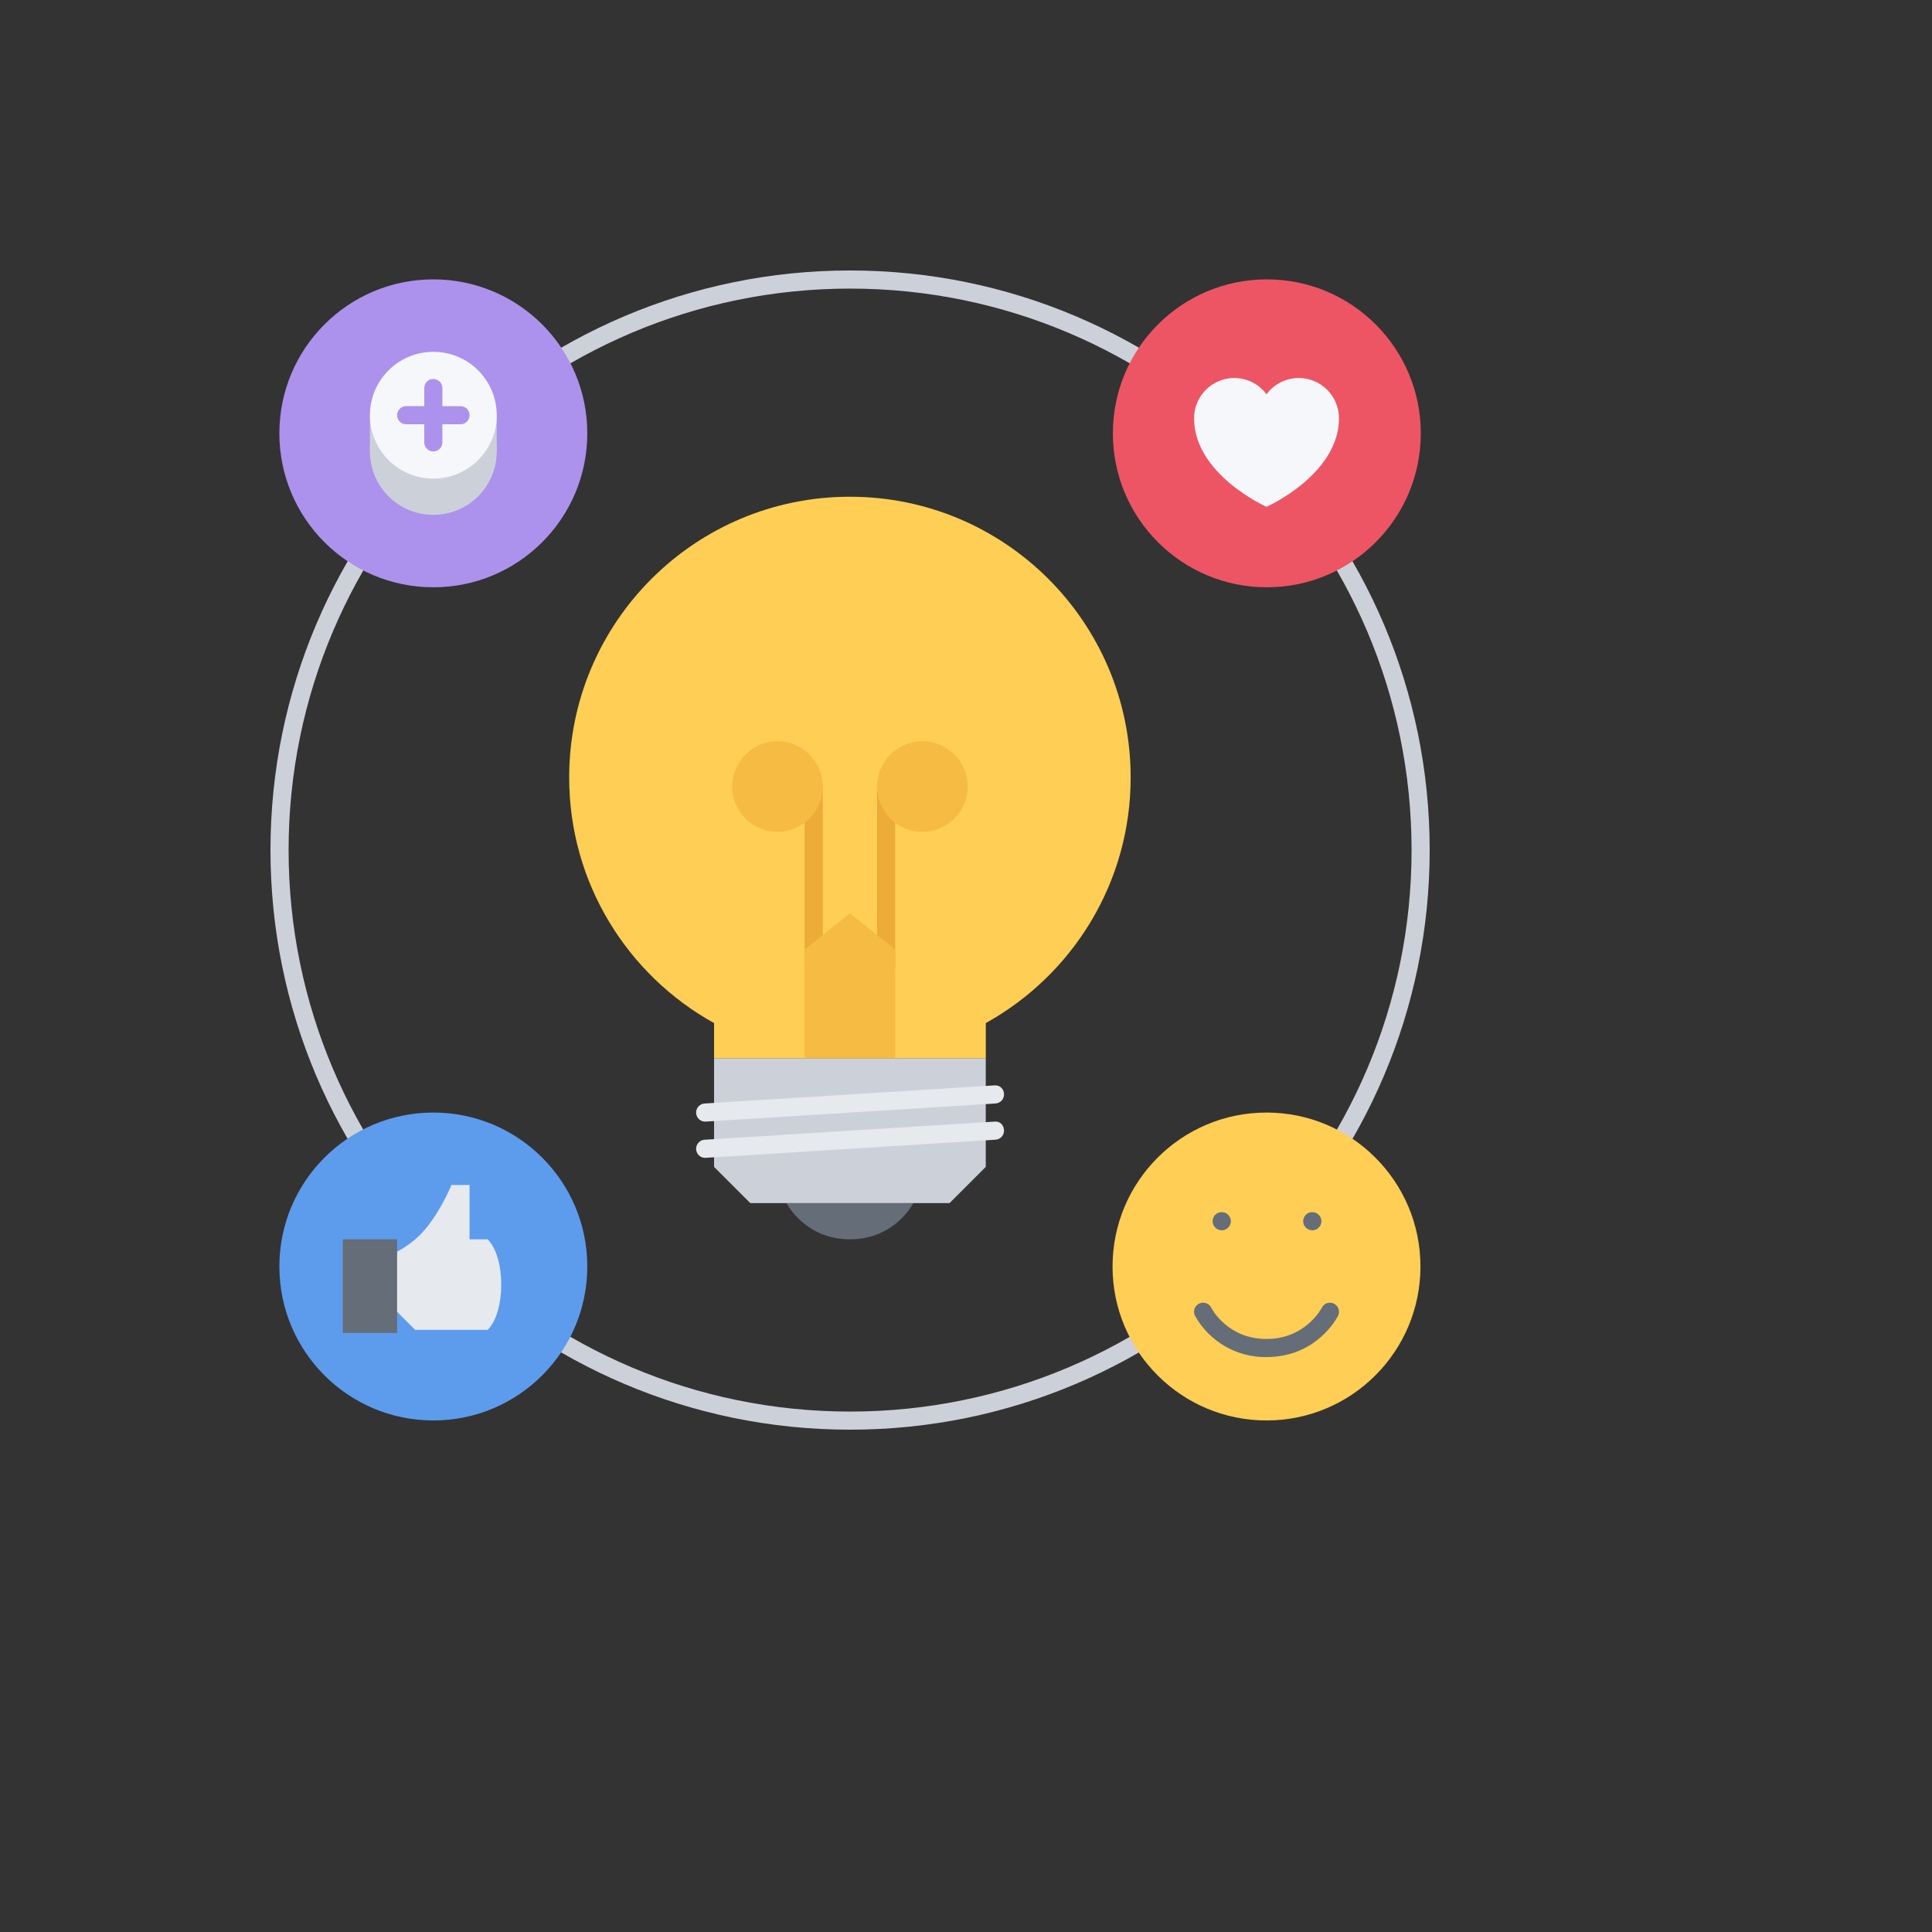 <svg xmlns="http://www.w3.org/2000/svg" version="1.1" xmlns:xlink="http://www.w3.org/1999/xlink" width="100%" height="100%" id="svgWorkerArea" viewBox="-25 -25 625 625" xmlns:idraw="https://idraw.muisca.co" style="background: white;"><rect x="-25" y="-25" width="625" height="625" fill="#333333" stroke="none"/><defs id="defsdoc"><pattern id="patternBool" x="0" y="0" width="10" height="10" patternUnits="userSpaceOnUse" patternTransform="rotate(35)"><circle cx="5" cy="5" r="4" style="stroke: none;fill: #ff000070;"></circle></pattern></defs><g id="fileImp-153497014" class="cosito"><path id="pathImp-680603512" fill="#CCD1D9" class="grouped" d="M250 437.5C146.611 437.5 62.5 353.389 62.5 250 62.5 146.611 146.611 62.5 250 62.5 353.389 62.5 437.5 146.611 437.5 250 437.5 353.389 353.389 437.5 250 437.5 250 437.5 250 437.5 250 437.5M250 68.359C149.84 68.359 68.359 149.84 68.359 250 68.359 350.16 149.84 431.641 250 431.641 350.16 431.641 431.641 350.16 431.641 250 431.641 149.84 350.16 68.359 250 68.359 250 68.359 250 68.359 250 68.359"></path><path id="circleImp-995857112" fill="#ED5565" class="grouped" d="M335.014 115.182C335.014 87.665 357.302 65.377 384.818 65.377 412.335 65.377 434.623 87.665 434.623 115.182 434.623 142.698 412.335 164.986 384.818 164.986 357.302 164.986 335.014 142.698 335.014 115.182 335.014 115.182 335.014 115.182 335.014 115.182"></path><path id="circleImp-709356414" fill="#AC92EC" class="grouped" d="M65.377 115.182C65.377 87.665 87.665 65.377 115.182 65.377 142.698 65.377 164.986 87.665 164.986 115.182 164.986 142.698 142.698 164.986 115.182 164.986 87.665 164.986 65.377 142.698 65.377 115.182 65.377 115.182 65.377 115.182 65.377 115.182"></path><path id="circleImp-584918483" fill="#FFCE54" class="grouped" d="M334.908 384.713C334.908 357.197 357.197 334.908 384.713 334.908 412.229 334.908 434.518 357.197 434.518 384.713 434.518 412.229 412.229 434.518 384.713 434.518 357.197 434.518 334.908 412.229 334.908 384.713 334.908 384.713 334.908 384.713 334.908 384.713"></path><path id="circleImp-307209185" fill="#5D9CEC" class="grouped" d="M65.377 384.713C65.377 357.197 87.665 334.908 115.182 334.908 142.698 334.908 164.986 357.197 164.986 384.713 164.986 412.229 142.698 434.518 115.182 434.518 87.665 434.518 65.377 412.229 65.377 384.713 65.377 384.713 65.377 384.713 65.377 384.713"></path><path id="circleImp-127712605" fill="#CCD1D9" class="grouped" d="M94.674 121.041C94.674 109.711 103.851 100.533 115.182 100.533 126.512 100.533 135.69 109.711 135.69 121.041 135.69 132.371 126.512 141.549 115.182 141.549 103.851 141.549 94.674 132.371 94.674 121.041 94.674 121.041 94.674 121.041 94.674 121.041"></path><path id="pathImp-918973627" fill="#656D78" class="grouped" d="M229.44 364.205C229.44 364.205 235.299 375.924 249.947 375.924 264.596 375.924 270.455 364.205 270.455 364.205 270.455 364.205 229.44 364.205 229.44 364.205 229.44 364.205 229.44 364.205 229.44 364.205"></path><path id="pathImp-74843984" fill="#CCD1D9" class="grouped" d="M293.893 352.486C293.893 352.486 282.174 364.205 282.174 364.205 282.174 364.205 217.721 364.205 217.721 364.205 217.721 364.205 206.002 352.486 206.002 352.486 206.002 352.486 206.002 317.33 206.002 317.33 206.002 317.33 293.893 317.33 293.893 317.33 293.893 317.33 293.893 352.486 293.893 352.486"></path><path id="pathImp-621281314" fill="#FFCE54" class="grouped" d="M340.768 226.51C340.768 176.348 300.109 135.69 249.947 135.69 199.785 135.69 159.127 176.348 159.127 226.51 159.127 260.717 178.059 290.482 206.002 305.969 206.002 305.969 206.002 317.33 206.002 317.33 206.002 317.33 293.904 317.33 293.904 317.33 293.904 317.33 293.904 305.963 293.904 305.963 321.842 290.471 340.768 260.717 340.768 226.51 340.768 226.51 340.768 226.51 340.768 226.51"></path><path id="pathImp-367372929" fill="#F5F7FA" class="grouped" d="M395.131 97.281C391.019 97.288 387.154 99.248 384.719 102.561 382.283 99.248 378.419 97.288 374.307 97.281 367.113 97.281 361.281 103.113 361.281 110.307 361.281 128.529 384.719 138.953 384.719 138.953 384.719 138.953 408.156 128.535 408.156 110.307 408.153 103.114 402.323 97.285 395.131 97.281 395.131 97.281 395.131 97.281 395.131 97.281"></path><path id="pathImp-515407432" fill="#E6E9ED" class="grouped" d="M126.9 375.924C126.9 375.924 126.9 358.346 126.9 358.346 126.9 358.346 121.041 358.346 121.041 358.346 121.041 358.346 116.283 370.065 109.322 375.924 102.361 381.783 97.603 381.783 97.603 381.783 97.603 381.783 97.603 399.361 97.603 399.361 97.603 399.361 103.463 399.361 103.463 399.361 103.463 399.361 109.322 405.221 109.322 405.221 109.322 405.221 132.76 405.221 132.76 405.221 138.619 399.361 138.619 381.783 132.76 375.924 132.76 375.924 126.9 375.924 126.9 375.924 126.9 375.924 126.9 375.924 126.9 375.924"></path><path id="pathImp-211469164" fill="#656D78" class="grouped" d="M370.24 372.994C368.623 372.994 367.281 371.682 367.281 370.065 367.281 368.447 368.565 367.135 370.176 367.135 370.176 367.135 370.24 367.135 370.24 367.135 372.495 367.135 373.905 369.576 372.777 371.529 372.254 372.436 371.287 372.994 370.24 372.994 370.24 372.994 370.24 372.994 370.24 372.994M399.537 372.994C397.92 372.994 396.578 371.682 396.578 370.065 396.578 368.447 397.861 367.135 399.473 367.135 399.473 367.135 399.537 367.135 399.537 367.135 401.792 367.135 403.202 369.576 402.074 371.529 401.551 372.436 400.584 372.994 399.537 372.994 399.537 372.994 399.537 372.994 399.537 372.994"></path><path id="pathImp-502713109" fill="#EDAB37" class="grouped" d="M238.234 290.981C236.617 290.981 235.305 289.668 235.305 288.051 235.305 288.051 235.305 229.44 235.305 229.44 235.305 227.184 237.746 225.774 239.699 226.902 240.606 227.426 241.164 228.393 241.164 229.44 241.164 229.44 241.164 288.051 241.164 288.051 241.164 289.674 239.857 290.981 238.234 290.981 238.234 290.981 238.234 290.981 238.234 290.981M261.666 290.981C260.048 290.981 258.736 289.668 258.736 288.051 258.736 288.051 258.736 229.44 258.736 229.44 258.736 227.184 261.178 225.774 263.131 226.902 264.037 227.426 264.596 228.393 264.596 229.44 264.596 229.44 264.596 288.051 264.596 288.051 264.596 289.674 263.289 290.981 261.666 290.981 261.666 290.981 261.666 290.981 261.666 290.981"></path><path id="pathImp-946488531" fill="#656D78" class="grouped" d="M384.713 414.01C375.141 414.144 366.264 409.026 361.586 400.674 360.574 398.658 362.123 396.302 364.376 396.433 365.421 396.493 366.354 397.107 366.824 398.043 367.053 398.488 372.168 408.156 384.719 408.156 397.41 408.156 402.555 398.16 402.607 398.055 403.615 396.036 406.431 395.866 407.675 397.748 408.252 398.622 408.319 399.737 407.852 400.674 407.57 401.219 400.99 414.01 384.713 414.01 384.713 414.01 384.713 414.01 384.713 414.01"></path><path id="circleImp-823364332" fill="#F6BB42" class="grouped" d="M211.861 229.44C211.861 221.346 218.417 214.791 226.51 214.791 234.603 214.791 241.158 221.346 241.158 229.44 241.158 237.532 234.603 244.088 226.51 244.088 218.417 244.088 211.861 237.532 211.861 229.44 211.861 229.44 211.861 229.44 211.861 229.44"></path><path id="circleImp-288995315" fill="#F6BB42" class="grouped" d="M258.736 229.44C258.736 221.346 265.292 214.791 273.385 214.791 281.478 214.791 288.033 221.346 288.033 229.44 288.033 237.532 281.478 244.088 273.385 244.088 265.292 244.088 258.736 237.532 258.736 229.44 258.736 229.44 258.736 229.44 258.736 229.44"></path><path id="pathImp-987974096" fill="#E6E9ED" class="grouped" d="M203.125 337.838C200.87 337.835 199.463 335.392 200.593 333.44 201.084 332.593 201.966 332.046 202.943 331.984 202.943 331.984 296.693 326.125 296.693 326.125 298.527 326.002 299.699 327.256 299.799 328.867 299.899 330.482 298.671 331.873 297.057 331.973 297.057 331.973 203.307 337.832 203.307 337.832 203.307 337.832 203.125 337.838 203.125 337.838 203.125 337.838 203.125 337.838 203.125 337.838M203.125 349.557C200.87 349.554 199.463 347.111 200.593 345.159 201.084 344.311 201.966 343.765 202.943 343.703 202.943 343.703 296.693 337.844 296.693 337.844 298.527 337.65 299.699 338.975 299.799 340.586 299.899 342.201 298.671 343.591 297.057 343.691 297.057 343.691 203.307 349.551 203.307 349.551 203.307 349.551 203.125 349.557 203.125 349.557 203.125 349.557 203.125 349.557 203.125 349.557"></path><path id="pathImp-617952128" fill="#F6BB42" class="grouped" d="M264.596 282.174C264.596 282.174 249.947 270.455 249.947 270.455 249.947 270.455 235.299 282.174 235.299 282.174 235.299 282.174 235.299 317.336 235.299 317.336 235.299 317.336 264.596 317.336 264.596 317.336 264.596 317.336 264.596 282.174 264.596 282.174"></path><path id="pathImp-45235563" fill="#CCD1D9" class="grouped" d="M94.674 109.322C94.674 109.322 135.69 109.322 135.69 109.322 135.69 109.322 135.69 121.041 135.69 121.041 135.69 121.041 94.674 121.041 94.674 121.041 94.674 121.041 94.674 109.322 94.674 109.322"></path><path id="circleImp-26517936" fill="#F5F7FA" class="grouped" d="M94.674 109.322C94.674 97.992 103.851 88.814 115.182 88.814 126.512 88.814 135.69 97.992 135.69 109.322 135.69 120.653 126.512 129.83 115.182 129.83 103.851 129.83 94.674 120.653 94.674 109.322 94.674 109.322 94.674 109.322 94.674 109.322"></path><path id="pathImp-887009135" fill="#AC92EC" class="grouped" d="M123.971 106.393C123.971 106.393 118.111 106.393 118.111 106.393 118.111 106.393 118.111 100.533 118.111 100.533 118.111 98.278 115.67 96.868 113.717 97.996 112.81 98.519 112.252 99.487 112.252 100.533 112.252 100.533 112.252 106.387 112.252 106.387 112.252 106.387 106.393 106.387 106.393 106.387 104.137 106.387 102.728 108.828 103.856 110.781 104.379 111.688 105.346 112.246 106.393 112.246 106.393 112.246 112.252 112.246 112.252 112.246 112.252 112.246 112.252 118.111 112.252 118.111 112.252 120.367 114.694 121.776 116.647 120.648 117.553 120.125 118.111 119.158 118.111 118.111 118.111 118.111 118.111 112.252 118.111 112.252 118.111 112.252 123.971 112.252 123.971 112.252 126.226 112.252 127.636 109.81 126.508 107.857 125.985 106.951 125.017 106.393 123.971 106.393 123.971 106.393 123.971 106.393 123.971 106.393"></path><path id="pathImp-548124839" fill="#656D78" class="grouped" d="M85.891 375.924C85.891 375.924 103.469 375.924 103.469 375.924 103.469 375.924 103.469 406.199 103.469 406.199 103.469 406.199 85.891 406.199 85.891 406.199 85.891 406.199 85.891 375.924 85.891 375.924"></path></g></svg>